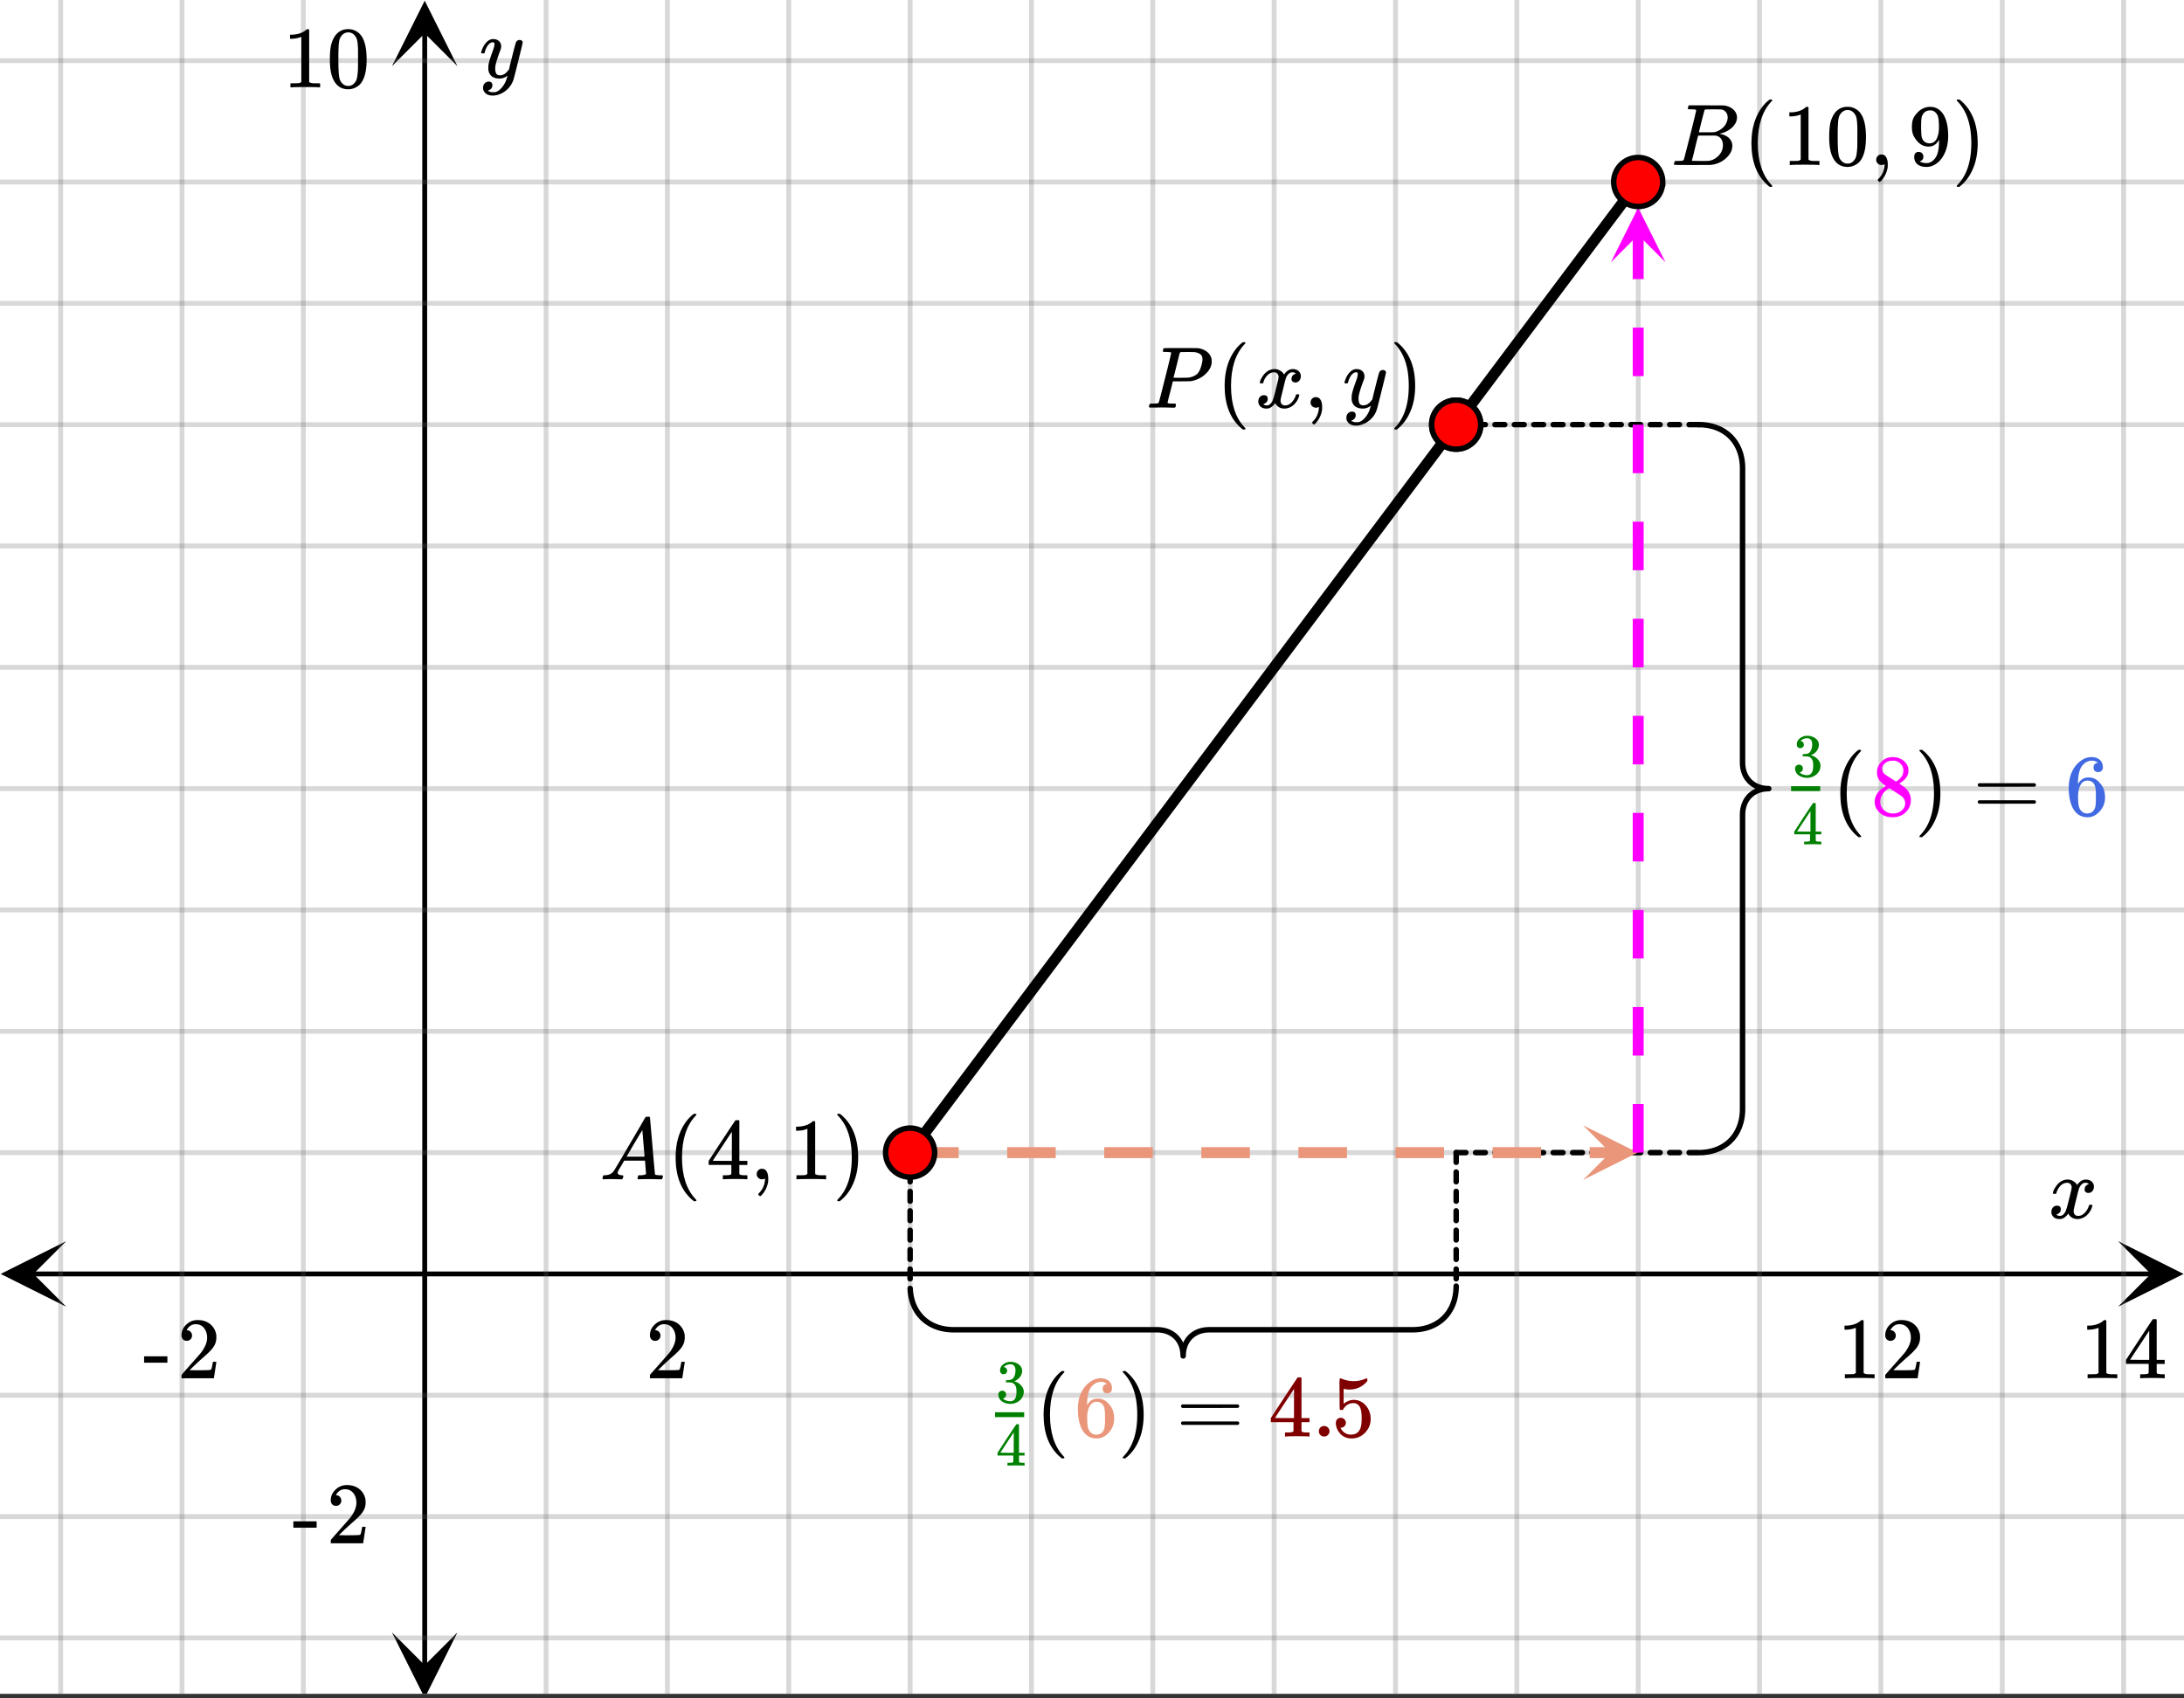 <svg xmlns="http://www.w3.org/2000/svg" xmlns:xlink="http://www.w3.org/1999/xlink" width="449.28" height="349.44" viewBox="0 0 336.96 262.08"><rect x="0" y="0" width="336.96" height="262.08" fill="#333333" stroke="none"/><defs><symbol overflow="visible" id="j"><path d="M.563 0C.5-.063.469-.11.469-.14c0-.04.015-.118.047-.235.03-.113.054-.18.078-.203L.64-.625h.203c.625-.02 1.082-.242 1.375-.672.05-.05.863-1.422 2.437-4.11A452.554 452.554 0 0 0 7.046-9.5c.052-.07.095-.113.126-.125.039-.02.144-.031.312-.031h.235c.05.086.078.133.078.14l.375 4.344c.25 2.906.383 4.375.406 4.406.04.094.332.141.875.141.094 0 .16.008.203.016.04 0 .07.011.094.03a.111.111 0 0 1 .047.095.983.983 0 0 1-.047.187 1.032 1.032 0 0 1-.078.25C9.648-.016 9.594 0 9.5 0c-.168 0-.438-.004-.813-.016-.374-.007-.671-.015-.89-.015-.844 0-1.399.011-1.656.031h-.172a.365.365 0 0 1-.094-.11c0-.019.016-.1.047-.25.031-.124.055-.195.078-.218l.047-.047h.281c.477-.008.766-.082.86-.219L7.03-2.875H3.813l-.454.781c-.324.543-.492.836-.5.875a.524.524 0 0 0-.046.203c0 .23.203.36.609.391.176 0 .265.047.265.14a.583.583 0 0 1-.046.188.754.754 0 0 1-.094.25C3.523-.016 3.473 0 3.39 0c-.157 0-.403-.004-.735-.016-.336-.007-.586-.015-.75-.015C1.258-.031.848-.02.672 0zm6.39-3.5c0-.102-.058-.805-.172-2.11-.105-1.3-.164-1.956-.172-1.968L6.25-7c-.148.242-.434.719-.86 1.438L4.189-3.5H6.952zm0 0"/></symbol><symbol overflow="visible" id="p"><path d="M3.89-8.469c0-.008-.007-.02-.015-.031a.084.084 0 0 0-.047-.016.311.311 0 0 1-.062-.03.156.156 0 0 0-.079-.017c-.03-.007-.062-.015-.093-.015h-.219a.516.516 0 0 0-.125-.016h-.531c-.043-.008-.074-.039-.094-.094-.012-.019-.008-.097.016-.234.039-.164.082-.258.125-.281h1.75c2.332 0 3.562.008 3.687.015.613.094 1.098.313 1.453.657.352.344.531.746.531 1.203 0 .312-.085.617-.25.906-.199.367-.515.695-.953.984-.437.293-.89.485-1.359.579l-.14.046c.593.086 1.07.293 1.437.625.363.336.547.747.547 1.235 0 .648-.297 1.258-.89 1.828a4.026 4.026 0 0 1-2.47 1.11C6.047-.005 5.098 0 3.266 0 1.46 0 .55-.008.53-.031.488-.051.47-.086.47-.141c0-.062.008-.125.031-.187.04-.164.086-.258.14-.281a.954.954 0 0 1 .204-.016h.078c.238 0 .504-.008.797-.031.133-.031.222-.086.265-.172.02-.031.344-1.274.97-3.735.624-2.468.937-3.769.937-3.906zm4.86 1.14c0-.312-.078-.57-.234-.78a1.131 1.131 0 0 0-.625-.438c-.063-.02-.48-.035-1.25-.047-.18 0-.368.008-.563.016h-.64c-.125.012-.211.043-.25.094-.024.043-.172.609-.454 1.703-.273 1.093-.414 1.672-.421 1.734h1.093c.727 0 1.145-.004 1.25-.016.375-.07.723-.222 1.047-.453.332-.226.586-.504.766-.828.187-.332.281-.66.281-.984zm-.734 4.235c0-.394-.106-.722-.313-.984a1.208 1.208 0 0 0-.797-.453c-.054-.008-.43-.016-1.125-.016-1.062 0-1.593.008-1.593.016 0 .023-.086.351-.25.984a121.9 121.9 0 0 0-.454 1.906l-.25.938c0 .043.051.062.157.062.113 0 .476.008 1.093.016.801 0 1.235-.004 1.297-.016.582-.062 1.098-.32 1.547-.78a2.279 2.279 0 0 0 .688-1.673zm0 0"/></symbol><symbol overflow="visible" id="s"><path d="M.781-3.75C.727-3.8.703-3.848.703-3.89c.031-.25.172-.563.422-.938.414-.633.941-1.004 1.578-1.11.133-.007.235-.015.297-.015.313 0 .598.086.86.25.269.156.46.355.578.594.113-.157.187-.25.218-.282.332-.375.711-.562 1.14-.562.364 0 .661.105.891.312.227.211.344.465.344.766 0 .281-.078.516-.234.703a.776.776 0 0 1-.625.281.64.64 0 0 1-.422-.14.521.521 0 0 1-.156-.39c0-.415.222-.696.672-.845a.58.58 0 0 0-.141-.093.705.705 0 0 0-.39-.094.91.91 0 0 0-.266.031c-.336.149-.586.445-.75.89-.032.075-.164.579-.39 1.516-.231.93-.356 1.45-.376 1.563a1.827 1.827 0 0 0-.047.406c0 .211.063.383.188.516.125.125.289.187.5.187.383 0 .726-.16 1.031-.484.3-.32.508-.676.625-1.063.02-.082.04-.129.063-.14.03-.02.109-.031.234-.031.164 0 .25.039.25.109 0 .012-.012.058-.031.14-.149.563-.461 1.055-.938 1.47-.43.323-.875.484-1.344.484-.625 0-1.101-.282-1.421-.844-.262.406-.594.68-1 .812-.086.02-.2.032-.344.032-.524 0-.89-.188-1.11-.563a.953.953 0 0 1-.14-.531c0-.27.078-.5.234-.688a.798.798 0 0 1 .625-.28c.395 0 .594.187.594.562 0 .336-.164.574-.484.718a.359.359 0 0 1-.063.047l-.078.031c-.012.012-.024.016-.031.016h-.032c0 .031.063.074.188.125a.817.817 0 0 0 .36.078c.32 0 .597-.203.827-.61.102-.163.282-.75.532-1.75.05-.206.109-.437.171-.687.063-.257.11-.457.141-.593.031-.133.05-.211.063-.235a2.86 2.86 0 0 0 .078-.531.678.678 0 0 0-.188-.5.613.613 0 0 0-.484-.203c-.406 0-.762.156-1.063.469a2.562 2.562 0 0 0-.609 1.078c-.012.074-.031.12-.063.14a.752.752 0 0 1-.218.016zm0 0"/></symbol><symbol overflow="visible" id="v"><path d="M6.234-5.813c.125 0 .227.04.313.11.094.062.14.152.14.266 0 .117-.226 1.058-.671 2.828C5.578-.836 5.328.133 5.266.312a3.459 3.459 0 0 1-.688 1.22 3.641 3.641 0 0 1-1.11.874c-.491.239-.945.36-1.359.36-.687 0-1.152-.22-1.39-.657-.094-.125-.14-.304-.14-.53 0-.306.085-.544.265-.72.187-.168.379-.25.578-.25.394 0 .594.188.594.563 0 .332-.157.578-.47.734a.298.298 0 0 1-.062.032.295.295 0 0 0-.078.03c-.011.009-.023.016-.031.016L1.328 2c.031.05.129.11.297.172.133.05.273.078.422.078h.11c.155 0 .273-.012.359-.031.332-.094.648-.324.953-.688A3.69 3.69 0 0 0 4.188.25c.093-.3.14-.477.14-.531 0-.008-.012-.004-.031.015a.358.358 0 0 1-.078.047c-.336.239-.703.36-1.11.36-.46 0-.84-.106-1.14-.313-.293-.219-.48-.531-.563-.937a2.932 2.932 0 0 1-.015-.407c0-.218.007-.382.03-.5.063-.394.266-1.054.61-1.984.196-.531.297-.898.297-1.11a.838.838 0 0 0-.031-.265c-.024-.05-.074-.078-.156-.078h-.063c-.21 0-.406.094-.594.281-.293.293-.511.727-.656 1.297 0 .012-.008.027-.015.047a.188.188 0 0 1-.032.047l-.015.015c-.012.012-.028.016-.047.016h-.36C.305-3.8.281-3.836.281-3.86a.97.97 0 0 1 .047-.203c.188-.625.469-1.113.844-1.468.3-.282.617-.422.953-.422.383 0 .688.105.906.312.227.2.344.485.344.86-.023.168-.04.261-.047.281 0 .055-.07.246-.203.578-.367 1-.586 1.735-.656 2.203a1.857 1.857 0 0 0-.016.297c0 .344.05.61.156.797.114.18.313.266.594.266.207 0 .406-.051.594-.157a1.84 1.84 0 0 0 .422-.328c.093-.101.21-.242.36-.422a32.833 32.833 0 0 1 .25-1.063c.093-.35.175-.687.25-1 .343-1.35.534-2.062.577-2.124a.592.592 0 0 1 .578-.36zm0 0"/></symbol><symbol overflow="visible" id="w"><path d="M3.875-8.469c0-.008-.008-.02-.016-.031a.084.084 0 0 0-.046-.016c-.012-.007-.028-.02-.047-.03a.291.291 0 0 0-.094-.017c-.031-.007-.063-.015-.094-.015H3.36a.516.516 0 0 0-.125-.016h-.14c-.219 0-.356-.004-.406-.015-.043-.008-.07-.04-.079-.094a.474.474 0 0 1 0-.188c.063-.175.102-.27.125-.28.032-.02.907-.032 2.625-.032 1.707 0 2.618.012 2.735.031.531.094.972.281 1.328.563.351.28.582.652.687 1.109.008.055.016.172.016.36 0 .218-.012.367-.031.437-.106.512-.39.996-.86 1.453-.617.617-1.414 1.008-2.39 1.172-.063 0-.54.008-1.422.016H4.14l-.407 1.609C3.461-1.41 3.328-.86 3.328-.797c0 .063.016.102.047.11.063.03.305.054.734.062h.422a.57.57 0 0 1 .078.156.888.888 0 0 1-.093.406C4.473-.02 4.398 0 4.296 0c-.148 0-.417-.004-.812-.016-.386-.007-.73-.015-1.03-.015-.294 0-.626.008-1 .015H.687C.57-.016.5-.036.468-.078c-.023-.04-.03-.063-.03-.063 0-.02.015-.086.046-.203.04-.133.079-.21.11-.234.031-.031.133-.047.312-.047.239 0 .508-.008.813-.031.125-.031.207-.086.25-.172.031-.031.351-1.274.968-3.735.626-2.468.938-3.769.938-3.906zm4.828 1c0-.343-.101-.593-.297-.75-.199-.156-.484-.27-.86-.344-.062-.007-.421-.019-1.077-.03-.149 0-.305.007-.469.015h-.547c-.125.012-.21.055-.25.125-.023.055-.11.402-.266 1.047-.156.636-.312 1.258-.468 1.86a21.21 21.21 0 0 1-.235.905c0 .024.364.032 1.094.032.75-.008 1.16-.02 1.234-.032.602-.093 1.067-.304 1.391-.64.238-.25.442-.688.61-1.313.093-.363.14-.656.14-.875zm0 0"/></symbol><symbol overflow="visible" id="k"><path d="M4.484 3.25c0 .082-.078.125-.234.125h-.172l-.39-.328C2.07 1.578 1.265-.563 1.265-3.375c0-1.094.129-2.094.39-3C2.07-7.789 2.75-8.93 3.688-9.797c.07-.05.144-.11.218-.172.082-.07.14-.117.172-.14h.172c.102 0 .164.015.188.046.03.024.046.047.046.079 0 .03-.046.093-.14.187C2.945-8.317 2.25-6.172 2.25-3.359c0 2.804.695 4.937 2.094 6.406.093.101.14.172.14.203zm0 0"/></symbol><symbol overflow="visible" id="l"><path d="M6.234 0c-.125-.031-.71-.047-1.75-.047-1.074 0-1.671.016-1.796.047h-.126v-.625h.422c.383-.008.618-.031.704-.063a.286.286 0 0 0 .171-.14c.008-.008.016-.25.016-.719v-.672h-3.5v-.625l2.031-3.11A431.58 431.58 0 0 1 4.5-9.108c.02-.008.113-.016.281-.016h.25l.078.078v6.203h1.235v.625H5.109V-.89a.25.25 0 0 0 .079.157c.07.062.328.101.765.109h.39V0zm-2.28-2.844v-4.5L1-2.859l1.469.015zm0 0"/></symbol><symbol overflow="visible" id="m"><path d="M1.281-.234a.767.767 0 0 1-.234-.563c0-.226.07-.422.219-.578a.768.768 0 0 1 .578-.25c.343 0 .593.148.75.438.156.28.234.64.234 1.078a8.8 8.8 0 0 1-.015.468 4.012 4.012 0 0 1-.985 2.063c-.137.125-.219.187-.25.187s-.09-.043-.172-.125c-.086-.074-.125-.132-.125-.171 0-.043.047-.11.14-.204.552-.562.852-1.25.907-2.062v-.172c-.012 0-.039.016-.078.047A.829.829 0 0 1 1.89 0a.85.85 0 0 1-.609-.234zm0 0"/></symbol><symbol overflow="visible" id="n"><path d="M5.61 0c-.157-.031-.872-.047-2.141-.047C2.207-.047 1.5-.03 1.344 0h-.157v-.625h.344c.52 0 .86-.008 1.016-.031.07-.008.18-.067.328-.172v-6.969c-.023 0-.059.016-.11.047a4.134 4.134 0 0 1-1.39.25h-.25v-.625h.25c.758-.02 1.39-.188 1.89-.5a2.46 2.46 0 0 0 .422-.313c.008-.03.063-.046.157-.046a.36.36 0 0 1 .234.078v8.078c.133.137.43.203.89.203h.798V0zm0 0"/></symbol><symbol overflow="visible" id="o"><path d="M.813-10.094l.046-.015h.297l.375.312C3.156-8.317 3.97-6.176 3.97-3.375c0 1.105-.133 2.105-.39 3C3.16 1.039 2.476 2.18 1.53 3.047c-.062.05-.136.11-.218.172-.075.07-.125.125-.157.156H1a.547.547 0 0 1-.219-.031c-.031-.024-.047-.07-.047-.14.008 0 .063-.06.157-.173C2.285 1.582 2.984-.55 2.984-3.375c0-2.82-.699-4.957-2.093-6.406-.094-.102-.149-.16-.157-.172 0-.07.024-.117.079-.14zm0 0"/></symbol><symbol overflow="visible" id="q"><path d="M1.297-7.89c.5-.727 1.187-1.094 2.062-1.094.657 0 1.227.226 1.72.671.25.243.456.547.624.922.332.75.5 1.778.5 3.079 0 1.398-.195 2.46-.578 3.187-.25.523-.621.902-1.11 1.14a2.534 2.534 0 0 1-1.14.282c-1.031 0-1.79-.473-2.266-1.422-.386-.727-.578-1.79-.578-3.188 0-.832.051-1.519.156-2.062a4.48 4.48 0 0 1 .61-1.516zm3.031-.157a1.24 1.24 0 0 0-.953-.437c-.375 0-.7.148-.969.437-.199.211-.336.465-.406.766-.074.293-.121.797-.14 1.515 0 .063-.008.246-.016.547v.735c0 .855.008 1.453.031 1.796.031.637.082 1.09.156 1.36.07.273.207.508.406.703.25.273.563.406.938.406.363 0 .664-.133.906-.406.196-.195.332-.43.407-.703.07-.27.128-.723.171-1.36.008-.343.016-.94.016-1.796v-.735-.547c-.023-.718-.07-1.222-.14-1.515-.075-.301-.212-.555-.407-.766zm0 0"/></symbol><symbol overflow="visible" id="r"><path d="M2.328-1.297a.76.76 0 0 1-.14.469.597.597 0 0 1-.36.234l-.062.016c0 .012.03.039.093.078a.289.289 0 0 0 .157.063c.195.093.453.14.765.14.164 0 .281-.008.344-.031.438-.102.8-.379 1.094-.828.351-.508.531-1.383.531-2.625v-.094l-.078.11c-.367.617-.883.921-1.547.921-.719 0-1.328-.312-1.828-.937a3.351 3.351 0 0 1-.563-.938c-.117-.3-.171-.687-.171-1.156 0-.52.066-.945.203-1.281.144-.332.39-.672.734-1.016a2.658 2.658 0 0 1 1.672-.797l.031-.015h.078c.008 0 .035.007.078.015h.11c.187 0 .316.012.39.031.727.157 1.297.622 1.704 1.391.394.781.593 1.797.593 3.047 0 1.262-.273 2.324-.812 3.188a3.582 3.582 0 0 1-1.14 1.187c-.45.281-.915.422-1.391.422-.575 0-1.032-.133-1.376-.39C1.095-.364.922-.75.922-1.25c0-.508.234-.766.703-.766.207 0 .375.07.5.204a.676.676 0 0 1 .203.515zm1.36-7.11a4.146 4.146 0 0 0-.376-.015c-.335 0-.624.121-.874.36a1.5 1.5 0 0 0-.376.718c-.054.274-.078.735-.078 1.39 0 .618.02 1.106.063 1.47.039.336.172.609.39.828.227.21.516.312.86.312h.047c.488-.039.844-.289 1.062-.75.219-.468.328-1.035.328-1.703 0-.695-.039-1.203-.109-1.516A1.36 1.36 0 0 0 4.297-8a1.248 1.248 0 0 0-.61-.406zm0 0"/></symbol><symbol overflow="visible" id="t"><path d="M1.484-5.781c-.25 0-.449-.078-.593-.235a.872.872 0 0 1-.22-.609c0-.645.243-1.195.735-1.656a2.46 2.46 0 0 1 1.766-.703c.77 0 1.41.21 1.922.625.508.418.82.964.937 1.64.008.168.016.32.016.453 0 .524-.156 1.012-.469 1.47-.25.374-.758.89-1.516 1.546-.324.281-.777.695-1.359 1.234l-.781.766 1.016.016c1.414 0 2.164-.024 2.25-.079.039-.007.085-.101.14-.28.031-.095.094-.4.188-.923v-.03h.53v.03l-.374 2.47V0h-5v-.25c0-.188.008-.29.031-.313.008-.007.383-.437 1.125-1.28.977-1.095 1.61-1.813 1.89-2.157.602-.82.907-1.57.907-2.25 0-.594-.156-1.086-.469-1.484-.312-.407-.746-.61-1.297-.61-.523 0-.945.235-1.265.703-.024.032-.047.079-.078.141a.274.274 0 0 0-.047.078c0 .012.02.016.062.016a.68.68 0 0 1 .547.25.801.801 0 0 1 .219.562c0 .23-.078.422-.235.578a.76.76 0 0 1-.578.235zm0 0"/></symbol><symbol overflow="visible" id="u"><path d="M.14-2.406v-.985h3.594v.985zm0 0"/></symbol><symbol overflow="visible" id="G"><path d="M2.313-4.516c-.438-.289-.778-.593-1.016-.906-.242-.312-.36-.723-.36-1.234 0-.383.07-.707.22-.969.195-.406.488-.734.874-.984.383-.25.82-.375 1.313-.375.613 0 1.144.164 1.594.484.445.324.722.734.828 1.234.007.055.015.164.015.329 0 .199-.008.328-.015.39-.137.594-.547 1.11-1.235 1.547l-.156.11c.5.343.758.523.781.53.664.544 1 1.215 1 2.016 0 .73-.265 1.356-.797 1.875-.53.508-1.199.766-2 .766C2.254.297 1.441-.11.922-.922c-.23-.32-.344-.71-.344-1.172 0-.976.578-1.785 1.735-2.422zM5-6.922c0-.383-.125-.71-.375-.984a1.69 1.69 0 0 0-.922-.516h-.437c-.48 0-.883.164-1.204.485-.23.21-.343.453-.343.734 0 .387.164.695.5.922.039.043.328.23.86.562l.78.516c.008-.008.067-.047.172-.11a2.95 2.95 0 0 0 .25-.187C4.758-5.883 5-6.36 5-6.922zM1.437-2.109c0 .523.192.96.579 1.312a2.01 2.01 0 0 0 1.359.516c.363 0 .695-.07 1-.219.3-.156.531-.36.688-.61.144-.226.218-.472.218-.734 0-.383-.156-.726-.468-1.031-.075-.07-.45-.328-1.125-.766l-.407-.265C3.133-4 3.02-4.07 2.937-4.125l-.109-.063-.156.079c-.563.367-.938.812-1.125 1.343-.074.243-.11.461-.11.657zm0 0"/></symbol><symbol overflow="visible" id="H"><path d="M.75-4.672c0-.125.063-.219.188-.281H9.53c.133.062.203.156.203.281 0 .094-.062.18-.187.25l-4.281.016H.969C.82-4.457.75-4.546.75-4.672zm0 2.61c0-.133.07-.223.219-.266h8.578a.249.249 0 0 0 .062.047l.063.047c.02.011.035.039.047.078.008.031.015.062.015.094 0 .117-.07.203-.203.265H.937C.813-1.859.75-1.945.75-2.063zm0 0"/></symbol><symbol overflow="visible" id="K"><path d="M5.031-8.11c-.199-.195-.48-.304-.843-.328-.625 0-1.153.274-1.579.813-.418.586-.625 1.492-.625 2.719L2-4.86l.11-.172c.363-.54.859-.813 1.484-.813.414 0 .781.09 1.094.266a2.6 2.6 0 0 1 .64.547c.219.242.395.492.531.75.196.449.297.933.297 1.453v.234c0 .211-.027.403-.078.578-.105.532-.383 1.032-.828 1.5-.387.407-.82.66-1.297.766a2.688 2.688 0 0 1-.547.047c-.168 0-.32-.016-.453-.047-.668-.125-1.2-.484-1.594-1.078C.83-1.66.563-2.79.563-4.218c0-.97.171-1.817.515-2.548.344-.726.82-1.296 1.438-1.703a2.62 2.62 0 0 1 1.562-.515c.531 0 .953.14 1.266.421.32.282.484.665.484 1.141 0 .23-.07.414-.203.547-.125.137-.297.203-.516.203-.218 0-.398-.062-.53-.187-.126-.125-.188-.301-.188-.532 0-.406.21-.644.64-.718zm-.593 3.235a1.18 1.18 0 0 0-.97-.484c-.335 0-.605.105-.812.312C2.22-4.597 2-3.883 2-2.907c0 .794.05 1.345.156 1.657.094.273.242.5.453.688.22.187.477.28.782.28.457 0 .804-.171 1.046-.515.133-.187.22-.41.25-.672.04-.258.063-.64.063-1.14v-.422c0-.508-.023-.895-.063-1.156a1.566 1.566 0 0 0-.25-.688zm0 0"/></symbol><symbol overflow="visible" id="x"><path d="M4.484 3.25c0 .082-.078.125-.234.125h-.172l-.39-.328C2.07 1.578 1.265-.563 1.265-3.375c0-1.094.129-2.094.39-3C2.07-7.789 2.75-8.93 3.688-9.797c.07-.05.144-.11.218-.172.082-.07.14-.117.172-.14h.172c.102 0 .164.015.188.046.03.024.046.047.046.079 0 .03-.046.093-.14.187C2.945-8.317 2.25-6.172 2.25-3.359c0 2.804.695 4.937 2.094 6.406.093.101.14.172.14.203zm0 0"/></symbol><symbol overflow="visible" id="y"><path d="M5.031-8.11c-.199-.195-.48-.304-.843-.328-.625 0-1.153.274-1.579.813-.418.586-.625 1.492-.625 2.719L2-4.86l.11-.172c.363-.54.859-.813 1.484-.813.414 0 .781.09 1.094.266a2.6 2.6 0 0 1 .64.547c.219.242.395.492.531.75.196.449.297.933.297 1.453v.234c0 .211-.027.403-.078.578-.105.532-.383 1.032-.828 1.5-.387.407-.82.66-1.297.766a2.688 2.688 0 0 1-.547.047c-.168 0-.32-.016-.453-.047-.668-.125-1.2-.484-1.594-1.078C.83-1.66.563-2.79.563-4.218c0-.97.171-1.817.515-2.548.344-.726.82-1.296 1.438-1.703a2.62 2.62 0 0 1 1.562-.515c.531 0 .953.14 1.266.421.32.282.484.665.484 1.141 0 .23-.07.414-.203.547-.125.137-.297.203-.516.203-.218 0-.398-.062-.53-.187-.126-.125-.188-.301-.188-.532 0-.406.21-.644.64-.718zm-.593 3.235a1.18 1.18 0 0 0-.97-.484c-.335 0-.605.105-.812.312C2.22-4.597 2-3.883 2-2.907c0 .794.05 1.345.156 1.657.094.273.242.5.453.688.22.187.477.28.782.28.457 0 .804-.171 1.046-.515.133-.187.22-.41.25-.672.04-.258.063-.64.063-1.14v-.422c0-.508-.023-.895-.063-1.156a1.566 1.566 0 0 0-.25-.688zm0 0"/></symbol><symbol overflow="visible" id="z"><path d="M.813-10.094l.046-.015h.297l.375.312C3.156-8.317 3.97-6.176 3.97-3.375c0 1.105-.133 2.105-.39 3C3.16 1.039 2.476 2.18 1.53 3.047c-.062.05-.136.11-.218.172-.075.07-.125.125-.157.156H1a.547.547 0 0 1-.219-.031c-.031-.024-.047-.07-.047-.14.008 0 .063-.06.157-.173C2.285 1.582 2.984-.55 2.984-3.375c0-2.82-.699-4.957-2.093-6.406-.094-.102-.149-.16-.157-.172 0-.07.024-.117.079-.14zm0 0"/></symbol><symbol overflow="visible" id="A"><path d="M.75-4.672c0-.125.063-.219.188-.281H9.53c.133.062.203.156.203.281 0 .094-.062.18-.187.25l-4.281.016H.969C.82-4.457.75-4.546.75-4.672zm0 2.61c0-.133.07-.223.219-.266h8.578a.249.249 0 0 0 .062.047l.063.047c.02.011.035.039.047.078.008.031.015.062.015.094 0 .117-.07.203-.203.265H.937C.813-1.859.75-1.945.75-2.063zm0 0"/></symbol><symbol overflow="visible" id="D"><path d="M6.234 0c-.125-.031-.71-.047-1.75-.047-1.074 0-1.671.016-1.796.047h-.126v-.625h.422c.383-.008.618-.031.704-.063a.286.286 0 0 0 .171-.14c.008-.008.016-.25.016-.719v-.672h-3.5v-.625l2.031-3.11A431.58 431.58 0 0 1 4.5-9.108c.02-.008.113-.016.281-.016h.25l.078.078v6.203h1.235v.625H5.109V-.89a.25.25 0 0 0 .079.157c.07.062.328.101.765.109h.39V0zm-2.28-2.844v-4.5L1-2.859l1.469.015zm0 0"/></symbol><symbol overflow="visible" id="E"><path d="M1.047-.813a.79.79 0 0 1 .234-.578.783.783 0 0 1 .578-.234.79.79 0 0 1 .594.25c.156.156.235.34.235.547a.784.784 0 0 1-.25.594.767.767 0 0 1-.563.234.832.832 0 0 1-.594-.234.815.815 0 0 1-.234-.579zm0 0"/></symbol><symbol overflow="visible" id="F"><path d="M1.438-2.89a.72.72 0 0 1 .546.234.72.72 0 0 1 .235.547c0 .21-.078.386-.235.53a.73.73 0 0 1-.515.22h-.094l.047.062c.133.293.336.531.61.719.28.187.609.281.984.281.644 0 1.101-.27 1.375-.812.175-.332.265-.907.265-1.72 0-.925-.125-1.55-.375-1.874-.23-.3-.515-.453-.86-.453-.698 0-1.23.308-1.593.922a.312.312 0 0 1-.094.125.761.761 0 0 1-.203.015c-.148 0-.23-.031-.25-.093-.023-.032-.031-.817-.031-2.36 0-.258-.008-.57-.016-.937v-.72c0-.5.032-.75.094-.75a.047.047 0 0 1 .047-.03l.25.078a4.646 4.646 0 0 0 3.625-.016.402.402 0 0 1 .172-.062c.07 0 .11.086.11.25v.171C4.8-7.686 3.878-7.25 2.765-7.25c-.282 0-.532-.023-.75-.078l-.141-.031v2.312c.508-.406 1.035-.61 1.578-.61.164 0 .348.024.547.063.602.157 1.094.5 1.469 1.032.383.523.578 1.14.578 1.859 0 .812-.29 1.515-.86 2.11-.562.593-1.261.89-2.093.89C2.52.297 2.035.14 1.64-.172a1.618 1.618 0 0 1-.438-.453C.93-.945.758-1.348.687-1.828c0-.02-.007-.055-.015-.11v-.14c0-.25.07-.445.219-.594a.745.745 0 0 1 .546-.219zm0 0"/></symbol><symbol overflow="visible" id="B"><path d="M4.36 0c-.087-.02-.493-.031-1.22-.031-.75 0-1.171.011-1.265.031h-.078v-.438h.281c.27 0 .438-.015.5-.046a.174.174 0 0 0 .125-.094v-.984H.266v-.422l1.421-2.188a327.419 327.419 0 0 1 1.47-2.203.574.574 0 0 1 .187-.016h.172l.062.063v4.344h.86v.421h-.86v.938a.207.207 0 0 0 .063.11c.039.054.218.078.53.078h.266V0zM2.765-1.984v-3.157L.703-2l1.031.016zm0 0"/></symbol><symbol overflow="visible" id="C"><path d="M1.203-4.375c-.18 0-.312-.05-.406-.156a.578.578 0 0 1-.14-.407c0-.363.14-.664.421-.906.281-.238.61-.383.984-.437h.141c.219 0 .352.008.406.015.207.032.422.102.641.204.414.21.676.5.781.875a.93.93 0 0 1 .032.265c0 .367-.118.7-.344 1a1.9 1.9 0 0 1-.875.625c-.031.012-.031.016 0 .016.02.011.05.023.094.031.382.105.707.309.968.61.27.292.406.62.406.984 0 .261-.058.511-.171.75a1.88 1.88 0 0 1-.75.797A2.177 2.177 0 0 1 2.25.203c-.418 0-.79-.09-1.11-.266C.817-.237.599-.472.485-.765a1.056 1.056 0 0 1-.093-.453c0-.176.054-.32.171-.437a.614.614 0 0 1 .422-.172.587.587 0 0 1 .61.594.648.648 0 0 1-.125.39.582.582 0 0 1-.328.203l-.063.016c.332.281.723.422 1.172.422.344 0 .602-.164.781-.5.102-.207.156-.524.156-.953v-.188c0-.593-.203-.988-.609-1.187-.094-.04-.281-.067-.562-.078h-.407l-.03-.032c-.013-.007-.016-.054-.016-.14 0-.07.007-.117.03-.14.02-.02.036-.032.048-.032.175 0 .359-.016.546-.047.282-.04.489-.195.626-.469.144-.27.218-.597.218-.984 0-.406-.11-.68-.328-.828a.787.787 0 0 0-.437-.125c-.313 0-.59.086-.829.25a.262.262 0 0 0-.093.062.296.296 0 0 0-.063.078l-.031.047c.02 0 .04.008.063.016a.433.433 0 0 1 .312.187.574.574 0 0 1 .125.36.513.513 0 0 1-.156.375.527.527 0 0 1-.39.156zm0 0"/></symbol><symbol overflow="visible" id="I"><path d="M4.36 0c-.087-.02-.493-.031-1.22-.031-.75 0-1.171.011-1.265.031h-.078v-.438h.281c.27 0 .438-.015.5-.046a.174.174 0 0 0 .125-.094v-.984H.266v-.422l1.421-2.188a327.419 327.419 0 0 1 1.47-2.203.574.574 0 0 1 .187-.016h.172l.062.063v4.344h.86v.421h-.86v.938a.207.207 0 0 0 .063.11c.039.054.218.078.53.078h.266V0zM2.765-1.984v-3.157L.703-2l1.031.016zm0 0"/></symbol><symbol overflow="visible" id="J"><path d="M1.203-4.375c-.18 0-.312-.05-.406-.156a.578.578 0 0 1-.14-.407c0-.363.14-.664.421-.906.281-.238.61-.383.984-.437h.141c.219 0 .352.008.406.015.207.032.422.102.641.204.414.21.676.5.781.875a.93.93 0 0 1 .032.265c0 .367-.118.7-.344 1a1.9 1.9 0 0 1-.875.625c-.031.012-.031.016 0 .016.02.011.05.023.094.031.382.105.707.309.968.61.27.292.406.62.406.984 0 .261-.058.511-.171.75a1.88 1.88 0 0 1-.75.797A2.177 2.177 0 0 1 2.25.203c-.418 0-.79-.09-1.11-.266C.817-.237.599-.472.485-.765a1.056 1.056 0 0 1-.093-.453c0-.176.054-.32.171-.437a.614.614 0 0 1 .422-.172.587.587 0 0 1 .61.594.648.648 0 0 1-.125.39.582.582 0 0 1-.328.203l-.063.016c.332.281.723.422 1.172.422.344 0 .602-.164.781-.5.102-.207.156-.524.156-.953v-.188c0-.593-.203-.988-.609-1.187-.094-.04-.281-.067-.562-.078h-.407l-.03-.032c-.013-.007-.016-.054-.016-.14 0-.07.007-.117.03-.14.02-.02.036-.032.048-.032.175 0 .359-.016.546-.047.282-.04.489-.195.626-.469.144-.27.218-.597.218-.984 0-.406-.11-.68-.328-.828a.787.787 0 0 0-.437-.125c-.313 0-.59.086-.829.25a.262.262 0 0 0-.093.062.296.296 0 0 0-.063.078l-.031.047c.02 0 .04.008.063.016a.433.433 0 0 1 .312.187.574.574 0 0 1 .125.36.513.513 0 0 1-.156.375.527.527 0 0 1-.39.156zm0 0"/></symbol><clipPath id="a"><path d="M0 0h336.96v261.363H0zm0 0"/></clipPath><clipPath id="b"><path d="M.102 191.527H10.21v10.11H.1zm0 0"/></clipPath><clipPath id="c"><path d="M326.79 191.527h10.108v10.11H326.79zm0 0"/></clipPath><clipPath id="d"><path d="M8 0h321v261.363H8zm0 0"/></clipPath><clipPath id="e"><path d="M60.473 251.898h10.109v9.465h-10.11zm0 0"/></clipPath><clipPath id="f"><path d="M60.473.102h10.109V10.21h-10.11zm0 0"/></clipPath><clipPath id="g"><path d="M0 8h336.96v246H0zm0 0"/></clipPath><clipPath id="h"><path d="M244.242 173.648H253V183h-8.758zm0 0"/></clipPath><clipPath id="i"><path d="M248.54 32H257v8.469h-8.46zm0 0"/></clipPath></defs><g clip-path="url(#a)" fill="#fff"><path d="M0 0h337v262.11H0zm0 0"/><path d="M0 0h337v262.11H0zm0 0"/></g><path d="M5.055 196.582h326.89" fill="none" stroke="#000" stroke-width=".749"/><g clip-path="url(#b)"><path d="M10.21 191.527L.103 196.582l10.109 5.055-5.055-5.055zm0 0"/></g><g clip-path="url(#c)"><path d="M326.79 191.527l10.108 5.055-10.109 5.055 5.055-5.055zm0 0"/></g><g clip-path="url(#d)"><path d="M84.25 0v262.11M102.973 0v262.11M121.695 0v262.11M140.418 0v262.11M159.141 0v262.11M177.859 0v262.11M196.582 0v262.11M215.305 0v262.11M234.027 0v262.11M252.75 0v262.11M271.473 0v262.11M290.195 0v262.11M308.918 0v262.11M327.641 0v262.11M46.805 0v262.11M28.082 0v262.11M9.359 0v262.11" fill="none" stroke-linecap="round" stroke-linejoin="round" stroke="#666" stroke-opacity=".251" stroke-width=".749"/></g><path d="M65.527 257.055v-252" fill="none" stroke="#000" stroke-width=".749"/><g clip-path="url(#e)"><path d="M60.473 251.898l5.054 10.114 5.055-10.114-5.055 5.055zm0 0"/></g><g clip-path="url(#f)"><path d="M60.473 10.21L65.527.103l5.055 10.109-5.055-5.055zm0 0"/></g><g clip-path="url(#g)"><path d="M0 177.86h337M0 159.14h337M0 140.419h337M0 121.695h337M0 102.973h337M0 84.25h337M0 65.527h337M0 46.805h337M0 28.082h337M0 9.359h337M0 215.305h337M0 234.027h337M0 252.75h337" fill="none" stroke-linecap="round" stroke-linejoin="round" stroke="#666" stroke-opacity=".251" stroke-width=".749"/></g><path d="M225.09 177.86v1.5a.42.42 0 0 1-.125.296.41.41 0 0 1-.297.125.413.413 0 0 1-.3-.125.4.4 0 0 1-.122-.297v-1.5c0-.113.04-.214.121-.297a.41.41 0 0 1 .301-.12c.113 0 .215.038.297.12a.427.427 0 0 1 .125.297zm0 2.995v1.5a.42.42 0 0 1-.125.297.41.41 0 0 1-.297.125.413.413 0 0 1-.3-.125.4.4 0 0 1-.122-.297v-1.5c0-.113.04-.214.121-.296a.413.413 0 0 1 .301-.125.427.427 0 0 1 .422.422zm0 2.997v1.5a.427.427 0 0 1-.125.296.407.407 0 0 1-.297.122.41.41 0 0 1-.3-.122.407.407 0 0 1-.122-.296v-1.5a.4.4 0 0 1 .121-.297.413.413 0 0 1 .301-.125.41.41 0 0 1 .297.125.42.42 0 0 1 .125.297zm0 2.996v1.496a.429.429 0 0 1-.125.3.407.407 0 0 1-.297.122.41.41 0 0 1-.3-.121.41.41 0 0 1-.122-.301v-1.496a.4.4 0 0 1 .121-.297.413.413 0 0 1 .301-.125.41.41 0 0 1 .297.125.42.42 0 0 1 .125.297zm0 2.996v1.496a.429.429 0 0 1-.125.3.407.407 0 0 1-.297.122.41.41 0 0 1-.3-.121.41.41 0 0 1-.122-.301v-1.496a.4.4 0 0 1 .121-.297.413.413 0 0 1 .301-.125.41.41 0 0 1 .297.125.42.42 0 0 1 .125.297zm0 2.996v1.496a.42.42 0 0 1-.125.297.41.41 0 0 1-.297.125.413.413 0 0 1-.3-.125.4.4 0 0 1-.122-.297v-1.496a.416.416 0 0 1 .422-.422c.113 0 .215.039.297.121a.436.436 0 0 1 .125.3zm0 2.996v1.496a.42.42 0 0 1-.125.297.41.41 0 0 1-.297.125.413.413 0 0 1-.3-.125.4.4 0 0 1-.122-.297v-1.496a.41.41 0 0 1 .121-.3.41.41 0 0 1 .301-.122c.113 0 .215.04.297.121a.429.429 0 0 1 .125.3zm0 0M140.84 177.86v1.5a.404.404 0 0 1-.125.296.41.41 0 0 1-.297.125.413.413 0 0 1-.3-.125.4.4 0 0 1-.122-.297v-1.5c0-.113.04-.214.121-.297a.41.41 0 0 1 .301-.12c.113 0 .215.038.297.12a.41.41 0 0 1 .125.297zm0 2.995v1.5a.404.404 0 0 1-.125.297.41.41 0 0 1-.297.125.413.413 0 0 1-.3-.125.4.4 0 0 1-.122-.297v-1.5c0-.113.04-.214.121-.296a.413.413 0 0 1 .301-.125.41.41 0 0 1 .297.125.41.41 0 0 1 .125.296zm0 2.997v1.5a.41.41 0 0 1-.125.296.407.407 0 0 1-.297.122.41.41 0 0 1-.3-.122.407.407 0 0 1-.122-.296v-1.5a.4.4 0 0 1 .121-.297.413.413 0 0 1 .301-.125.41.41 0 0 1 .297.125c.082.082.125.18.125.297zm0 2.996v1.496a.413.413 0 0 1-.125.3.407.407 0 0 1-.297.122.41.41 0 0 1-.3-.121.41.41 0 0 1-.122-.301v-1.496a.4.4 0 0 1 .121-.297.413.413 0 0 1 .301-.125.41.41 0 0 1 .297.125c.082.082.125.18.125.297zm0 2.996v1.496a.413.413 0 0 1-.125.3.407.407 0 0 1-.297.122.41.41 0 0 1-.3-.121.41.41 0 0 1-.122-.301v-1.496a.4.4 0 0 1 .121-.297.413.413 0 0 1 .301-.125.41.41 0 0 1 .297.125c.082.082.125.18.125.297zm0 2.996v1.496a.404.404 0 0 1-.125.297.41.41 0 0 1-.297.125.413.413 0 0 1-.3-.125.4.4 0 0 1-.122-.297v-1.496a.416.416 0 0 1 .422-.422.42.42 0 0 1 .422.422zm0 2.996v1.496a.404.404 0 0 1-.125.297.41.41 0 0 1-.297.125.413.413 0 0 1-.3-.125.4.4 0 0 1-.122-.297v-1.496a.41.41 0 0 1 .121-.3.41.41 0 0 1 .301-.122c.113 0 .215.04.297.121a.413.413 0 0 1 .125.3zm0 0"/><path d="M224.668 198.457l-.008.36-.023.351-.035.348-.051.336-.063.328-.074.32-.09.313-.105.304-.113.293-.13.285-.14.274-.156.265-.164.258-.176.246-.188.235-.199.226-.21.215-.223.203-.23.192-.243.18-.254.167-.262.157-.273.144-.281.133-.29.121-.3.11-.309.093-.32.078-.324.07-.336.055-.344.04-.348.027-.36.011h-31.534l-.215.008-.207.016-.207.023-.2.035-.195.04-.191.046-.188.059-.18.062-.175.075-.168.078-.164.09-.156.093-.153.102-.144.105-.14.118-.134.12-.125.13-.12.132-.114.145-.105.144-.098.157-.09.156-.086.168-.078.172-.07.176-.059.18-.055.187-.047.191-.039.2-.027.203-.023.207-.012.21-.004.215-.004-.215-.016-.21-.02-.207-.03-.204-.04-.199-.042-.191-.055-.188-.063-.18-.07-.175-.078-.172-.082-.168-.094-.156-.097-.157-.106-.144-.113-.145-.121-.132-.125-.13-.133-.12-.14-.118-.145-.105-.153-.102-.156-.093-.164-.09-.168-.078-.176-.075-.18-.062-.183-.059-.191-.047-.196-.039-.203-.035-.203-.023-.21-.016-.216-.008h-31.535l-.355-.011-.352-.028-.344-.039-.332-.054-.328-.07-.316-.079-.309-.094-.3-.109-.294-.121-.28-.133-.274-.144-.262-.157-.25-.168-.246-.18-.23-.19-.223-.204-.207-.215-.2-.226-.19-.235-.177-.246-.164-.258-.152-.265-.14-.274-.13-.285-.117-.293-.101-.304-.09-.313-.078-.32-.063-.328-.05-.336-.036-.348-.02-.352" fill="none" stroke-width=".843" stroke-linecap="round" stroke-linejoin="round" stroke="#000"/><path d="M224.668 65.105h1.496c.117 0 .215.043.297.125.082.082.125.18.125.297a.404.404 0 0 1-.125.297.404.404 0 0 1-.297.125h-1.496a.413.413 0 0 1-.3-.125.4.4 0 0 1-.122-.297.4.4 0 0 1 .121-.297.413.413 0 0 1 .301-.125zm2.996 0h1.496c.117 0 .215.043.297.125.082.082.125.18.125.297a.404.404 0 0 1-.125.297.404.404 0 0 1-.297.125h-1.496a.413.413 0 0 1-.3-.125.4.4 0 0 1-.122-.297.4.4 0 0 1 .121-.297.413.413 0 0 1 .301-.125zm2.992 0h1.5c.117 0 .215.043.297.125.082.082.125.18.125.297a.404.404 0 0 1-.125.297.404.404 0 0 1-.297.125h-1.5a.41.41 0 0 1-.297-.125.4.4 0 0 1-.12-.297.4.4 0 0 1 .12-.297.41.41 0 0 1 .297-.125zm2.996 0h1.5a.41.41 0 0 1 .297.125c.082.082.125.18.125.297a.404.404 0 0 1-.125.297.41.41 0 0 1-.297.125h-1.5a.404.404 0 0 1-.297-.125.404.404 0 0 1-.125-.297c0-.117.043-.215.125-.297a.404.404 0 0 1 .297-.125zm2.996 0h1.5a.41.41 0 0 1 .297.125.4.4 0 0 1 .121.297.4.4 0 0 1-.12.297.41.41 0 0 1-.298.125h-1.5a.404.404 0 0 1-.296-.125.404.404 0 0 1-.125-.297c0-.117.043-.215.125-.297a.404.404 0 0 1 .296-.125zm2.997 0h1.496c.117 0 .218.043.3.125a.4.4 0 0 1 .121.297.4.4 0 0 1-.12.297.413.413 0 0 1-.301.125h-1.496a.404.404 0 0 1-.297-.125.404.404 0 0 1-.125-.297c0-.117.043-.215.125-.297a.404.404 0 0 1 .297-.125zm2.996 0h1.496a.42.42 0 0 1 .422.422.42.42 0 0 1-.422.422h-1.496a.404.404 0 0 1-.297-.125.404.404 0 0 1-.125-.297c0-.117.043-.215.125-.297a.404.404 0 0 1 .297-.125zm2.996 0h1.496c.117 0 .215.043.297.125.082.082.125.18.125.297a.404.404 0 0 1-.125.297.404.404 0 0 1-.297.125h-1.496a.413.413 0 0 1-.301-.125.4.4 0 0 1-.121-.297.4.4 0 0 1 .12-.297.413.413 0 0 1 .302-.125zm2.996 0h1.496c.117 0 .215.043.297.125.082.082.125.18.125.297a.404.404 0 0 1-.125.297.404.404 0 0 1-.297.125h-1.496a.413.413 0 0 1-.301-.125.4.4 0 0 1-.121-.297.4.4 0 0 1 .121-.297.413.413 0 0 1 .3-.125zm2.992 0h1.5c.117 0 .215.043.297.125.082.082.125.18.125.297a.404.404 0 0 1-.125.297.404.404 0 0 1-.297.125h-1.5a.41.41 0 0 1-.297-.125.4.4 0 0 1-.121-.297.4.4 0 0 1 .121-.297.41.41 0 0 1 .297-.125zm2.996 0h1.5a.41.41 0 0 1 .297.125c.082.082.125.18.125.297a.404.404 0 0 1-.125.297.41.41 0 0 1-.297.125h-1.5a.41.41 0 0 1-.297-.125.404.404 0 0 1-.125-.297c0-.117.043-.215.125-.297a.41.41 0 0 1 .297-.125zm2.996 0h1.5a.41.41 0 0 1 .297.125.4.4 0 0 1 .121.297.4.4 0 0 1-.12.297.41.41 0 0 1-.298.125h-1.5a.404.404 0 0 1-.297-.125.404.404 0 0 1-.125-.297c0-.117.043-.215.125-.297a.404.404 0 0 1 .297-.125zm2.996 0h1.496c.118 0 .22.043.301.125a.4.4 0 0 1 .121.297.4.4 0 0 1-.12.297.413.413 0 0 1-.302.125h-1.496a.404.404 0 0 1-.297-.125.404.404 0 0 1-.125-.297c0-.117.043-.215.125-.297a.404.404 0 0 1 .297-.125zm0 0M224.668 177.441h1.496a.4.4 0 0 1 .297.121.41.41 0 0 1 .125.297.413.413 0 0 1-.125.301.4.4 0 0 1-.297.121h-1.496a.41.41 0 0 1-.3-.12.41.41 0 0 1-.122-.302c0-.113.04-.214.121-.297a.41.41 0 0 1 .301-.12zm2.996 0h1.496a.4.4 0 0 1 .297.121.41.41 0 0 1 .125.297.413.413 0 0 1-.125.301.4.4 0 0 1-.297.121h-1.496a.41.41 0 0 1-.3-.12.41.41 0 0 1-.122-.302c0-.113.04-.214.121-.297a.41.41 0 0 1 .301-.12zm2.992 0h1.5a.4.4 0 0 1 .297.121.41.41 0 0 1 .125.297.413.413 0 0 1-.125.301.4.4 0 0 1-.297.121h-1.5a.407.407 0 0 1-.297-.12.41.41 0 0 1-.12-.302c0-.113.038-.214.12-.297a.407.407 0 0 1 .297-.12zm2.996 0h1.5c.114 0 .215.04.297.121a.41.41 0 0 1 .125.297.413.413 0 0 1-.125.301.407.407 0 0 1-.297.121h-1.5a.4.4 0 0 1-.297-.12.413.413 0 0 1-.125-.302.41.41 0 0 1 .125-.297.4.4 0 0 1 .297-.12zm2.996 0h1.5c.114 0 .215.04.297.121a.407.407 0 0 1 .121.297.41.41 0 0 1-.12.301.407.407 0 0 1-.298.121h-1.5a.4.4 0 0 1-.296-.12.413.413 0 0 1-.125-.302.41.41 0 0 1 .125-.297.4.4 0 0 1 .296-.12zm2.997 0h1.496a.41.41 0 0 1 .3.121.407.407 0 0 1 .121.297.41.41 0 0 1-.12.301.41.41 0 0 1-.301.121h-1.496a.4.4 0 0 1-.297-.12.413.413 0 0 1-.125-.302.41.41 0 0 1 .125-.297.4.4 0 0 1 .297-.12zm2.996 0h1.496a.416.416 0 0 1 .422.418.416.416 0 0 1-.422.422h-1.496a.4.4 0 0 1-.297-.12.413.413 0 0 1-.125-.302.41.41 0 0 1 .125-.297.4.4 0 0 1 .297-.12zm2.996 0h1.496a.4.4 0 0 1 .297.121.41.41 0 0 1 .125.297.413.413 0 0 1-.125.301.4.4 0 0 1-.297.121h-1.496a.41.41 0 0 1-.301-.12.41.41 0 0 1-.121-.302.41.41 0 0 1 .422-.418zm2.996 0h1.496a.4.4 0 0 1 .297.121.41.41 0 0 1 .125.297.413.413 0 0 1-.125.301.4.4 0 0 1-.297.121h-1.496a.41.41 0 0 1-.301-.12.41.41 0 0 1-.121-.302c0-.113.039-.214.121-.297a.41.41 0 0 1 .3-.12zm2.992 0h1.5a.4.4 0 0 1 .297.121.41.41 0 0 1 .125.297.413.413 0 0 1-.125.301.4.4 0 0 1-.297.121h-1.5a.407.407 0 0 1-.297-.12.41.41 0 0 1-.121-.302c0-.113.04-.214.121-.297a.407.407 0 0 1 .297-.12zm2.996 0h1.5c.113 0 .215.04.297.121a.41.41 0 0 1 .125.297.413.413 0 0 1-.125.301.407.407 0 0 1-.297.121h-1.5a.407.407 0 0 1-.297-.12.413.413 0 0 1-.125-.302.41.41 0 0 1 .125-.297.407.407 0 0 1 .297-.12zm2.996 0h1.5c.113 0 .215.04.297.121a.407.407 0 0 1 .121.297.41.41 0 0 1-.12.301.407.407 0 0 1-.298.121h-1.5a.4.4 0 0 1-.297-.12.413.413 0 0 1-.125-.302.41.41 0 0 1 .125-.297.4.4 0 0 1 .297-.12zm2.996 0h1.496a.41.41 0 0 1 .301.121.407.407 0 0 1 .121.297.41.41 0 0 1-.12.301.41.41 0 0 1-.302.121h-1.496a.4.4 0 0 1-.297-.12.413.413 0 0 1-.125-.302.41.41 0 0 1 .125-.297.4.4 0 0 1 .297-.12zm0 0"/><path d="M262.11 65.527l.363.008.351.02.344.039.34.047.328.066.32.074.313.09.3.106.297.113.286.129.273.14.266.153.257.168.247.175.234.188.227.2.21.21.204.223.191.23.184.242.168.254.156.262.144.274.133.28.121.29.106.3.097.31.078.32.07.324.055.336.04.34.027.351.012.36v45.574l.007.215.016.21.023.204.032.203.043.195.047.191.058.184.063.18.074.175.078.168.086.165.094.156.101.152.11.145.117.14.12.133.13.125.133.121.14.113.149.106.152.098.16.093.168.086.168.074.18.07.18.063.187.055.191.047.2.035.203.031.207.02.21.015.216.004-.215.004-.211.012-.207.023-.203.028-.2.039-.191.047-.187.054-.18.059-.18.07-.168.078-.168.086-.16.09-.152.098-.149.11-.14.109-.133.12-.13.126-.12.132-.117.141-.11.145-.101.152-.094.156-.086.164-.078.172-.074.172-.063.18-.058.187-.047.192-.043.195-.032.2-.023.206-.016.211-.007.211v45.578l-.012.36-.027.347-.04.344-.054.336-.07.324-.079.317-.097.308-.106.3-.12.294-.134.281-.144.274-.156.261-.168.254-.184.242-.191.23-.204.224-.21.21-.227.2-.234.187-.247.176-.257.164-.266.152-.273.141-.286.129-.296.117-.301.102-.313.09-.32.078-.328.062-.34.05-.344.036-.351.024" fill="none" stroke-width=".843" stroke-linecap="round" stroke-linejoin="round" stroke="#000"/><path d="M140.418 177.86L252.75 28.081" fill="none" stroke-width="1.685" stroke="#000"/><path d="M140.418 177.02h7.488v1.683h-7.488m14.977-1.683h7.488v1.683h-7.488m14.976-1.683h7.488v1.683h-7.488m14.98-1.683h7.489v1.683h-7.488m14.976-1.683h7.488v1.683h-7.488m14.977-1.683h7.488v1.683h-7.488m14.98-1.683h7.488v1.683h-7.488m14.977-1.683h3.277v1.683h-3.277" fill="#e9967a"/><g clip-path="url(#h)"><path d="M244.242 173.648l8.422 4.211-8.422 4.215 4.211-4.215zm0 0" fill="#e9967a"/></g><path d="M251.906 177.86v-7.489h1.688v7.488m-1.688-14.976v-7.488h1.688v7.488m-1.688-14.977v-7.488h1.688v7.488m-1.688-14.976v-7.493h1.688v7.493m-1.688-14.98v-7.49h1.688v7.49m-1.688-14.977v-7.489h1.688v7.489m-1.688-14.977v-7.492h1.688v7.492m-1.688-14.98v-7.489h1.688v7.489m-1.688-14.977v-7.488h1.688v7.488m-1.688-14.977v-6.89h1.688v6.89" fill="#f0f"/><g clip-path="url(#i)"><path d="M248.54 40.469l4.21-8.426 4.21 8.426-4.21-4.215zm0 0" fill="#f0f"/></g><path d="M144.2 177.86c0 .503-.098.984-.29 1.449a3.718 3.718 0 0 1-.82 1.226 3.718 3.718 0 0 1-1.227.82 3.763 3.763 0 0 1-2.895 0 3.758 3.758 0 0 1-1.226-.82 3.718 3.718 0 0 1-.82-1.226 3.688 3.688 0 0 1-.285-1.45c-.004-.5.093-.98.285-1.445.191-.465.465-.871.82-1.226a3.758 3.758 0 0 1 1.227-.82 3.763 3.763 0 0 1 2.894 0c.465.19.871.464 1.227.82.355.355.629.761.82 1.226.192.465.29.945.29 1.445zm0 0M256.531 28.082a3.81 3.81 0 0 1-1.105 2.676 3.734 3.734 0 0 1-1.23.82 3.74 3.74 0 0 1-1.446.285 3.773 3.773 0 0 1-2.676-1.105 3.81 3.81 0 0 1-1.105-2.676c0-.5.094-.984.289-1.445a3.768 3.768 0 0 1 3.492-2.336c.5 0 .984.097 1.445.289a3.768 3.768 0 0 1 2.047 2.047c.196.46.29.945.29 1.445zm0 0M228.45 65.527a3.777 3.777 0 0 1-1.11 2.676 3.842 3.842 0 0 1-1.227.82 3.74 3.74 0 0 1-1.445.286 3.76 3.76 0 0 1-2.676-1.106 3.758 3.758 0 0 1-1.105-2.676 3.67 3.67 0 0 1 .285-1.445c.191-.465.465-.875.82-1.227a3.758 3.758 0 0 1 1.227-.82 3.763 3.763 0 0 1 2.894 0c.465.192.871.465 1.227.82.355.352.629.762.82 1.227.192.461.29.945.29 1.445zm0 0" fill="red" stroke-width=".843" stroke="#000"/><path d="M228.45 65.527a3.777 3.777 0 0 1-1.11 2.676 3.842 3.842 0 0 1-1.227.82 3.74 3.74 0 0 1-1.445.286 3.76 3.76 0 0 1-2.676-1.106 3.758 3.758 0 0 1-1.105-2.676 3.67 3.67 0 0 1 .285-1.445c.191-.465.465-.875.82-1.227a3.758 3.758 0 0 1 1.227-.82 3.763 3.763 0 0 1 2.894 0c.465.192.871.465 1.227.82.355.352.629.762.82 1.227.192.461.29.945.29 1.445zm0 0" fill="red" stroke-width=".843" stroke="#000"/><use xlink:href="#j" x="92.488" y="181.98"/><use xlink:href="#k" x="102.972" y="181.98"/><use xlink:href="#l" x="108.963" y="181.98"/><use xlink:href="#m" x="115.703" y="181.98"/><use xlink:href="#n" x="121.694" y="181.98"/><use xlink:href="#o" x="128.434" y="181.98"/><use xlink:href="#p" x="257.805" y="25.462"/><use xlink:href="#k" x="268.956" y="25.462"/><use xlink:href="#n" x="274.948" y="25.462"/><use xlink:href="#q" x="281.688" y="25.462"/><use xlink:href="#m" x="288.428" y="25.462"/><use xlink:href="#r" x="294.419" y="25.462"/><use xlink:href="#o" x="301.159" y="25.462"/><use xlink:href="#s" x="316.031" y="187.971"/><use xlink:href="#t" x="99.602" y="212.684"/><use xlink:href="#n" x="283.454" y="212.684"/><use xlink:href="#t" x="290.194" y="212.684"/><use xlink:href="#n" x="320.899" y="212.684"/><use xlink:href="#l" x="327.639" y="212.684"/><use xlink:href="#u" x="22.092" y="212.684"/><use xlink:href="#t" x="27.334" y="212.684"/><use xlink:href="#v" x="73.953" y="11.982"/><use xlink:href="#n" x="43.623" y="13.48"/><use xlink:href="#q" x="50.363" y="13.48"/><use xlink:href="#u" x="45.121" y="238.147"/><use xlink:href="#t" x="50.363" y="238.147"/><use xlink:href="#w" x="176.82" y="62.907"/><use xlink:href="#k" x="187.679" y="62.907"/><use xlink:href="#s" x="193.67" y="62.907"/><use xlink:href="#m" x="201.159" y="62.907"/><use xlink:href="#v" x="207.15" y="62.907"/><use xlink:href="#o" x="214.369" y="62.907"/><use xlink:href="#x" x="159.747" y="221.671"/><use xlink:href="#y" x="165.738" y="221.671" fill="#e9967a"/><use xlink:href="#z" x="172.478" y="221.671"/><use xlink:href="#A" x="181.465" y="221.671"/><use xlink:href="#B" x="153.639" y="226.164" fill="green"/><path d="M153.523 217.926h4.493v.75h-4.493zm0 0" fill="green"/><use xlink:href="#C" x="153.639" y="216.429" fill="green"/><use xlink:href="#D" x="195.694" y="221.671" fill="maroon"/><use xlink:href="#E" x="202.434" y="221.671" fill="maroon"/><use xlink:href="#F" x="205.43" y="221.671" fill="maroon"/><use xlink:href="#k" x="282.67" y="125.813"/><use xlink:href="#G" x="288.662" y="125.813" fill="#f0f"/><use xlink:href="#o" x="295.402" y="125.813"/><use xlink:href="#H" x="304.388" y="125.813"/><use xlink:href="#I" x="276.562" y="130.307" fill="green"/><path d="M276.34 121.32h4.492v.75h-4.492zm0 0" fill="green"/><g fill="green"><use xlink:href="#J" x="276.562" y="119.822"/></g><g fill="#4169e1"><use xlink:href="#K" x="318.617" y="125.813"/></g></svg>